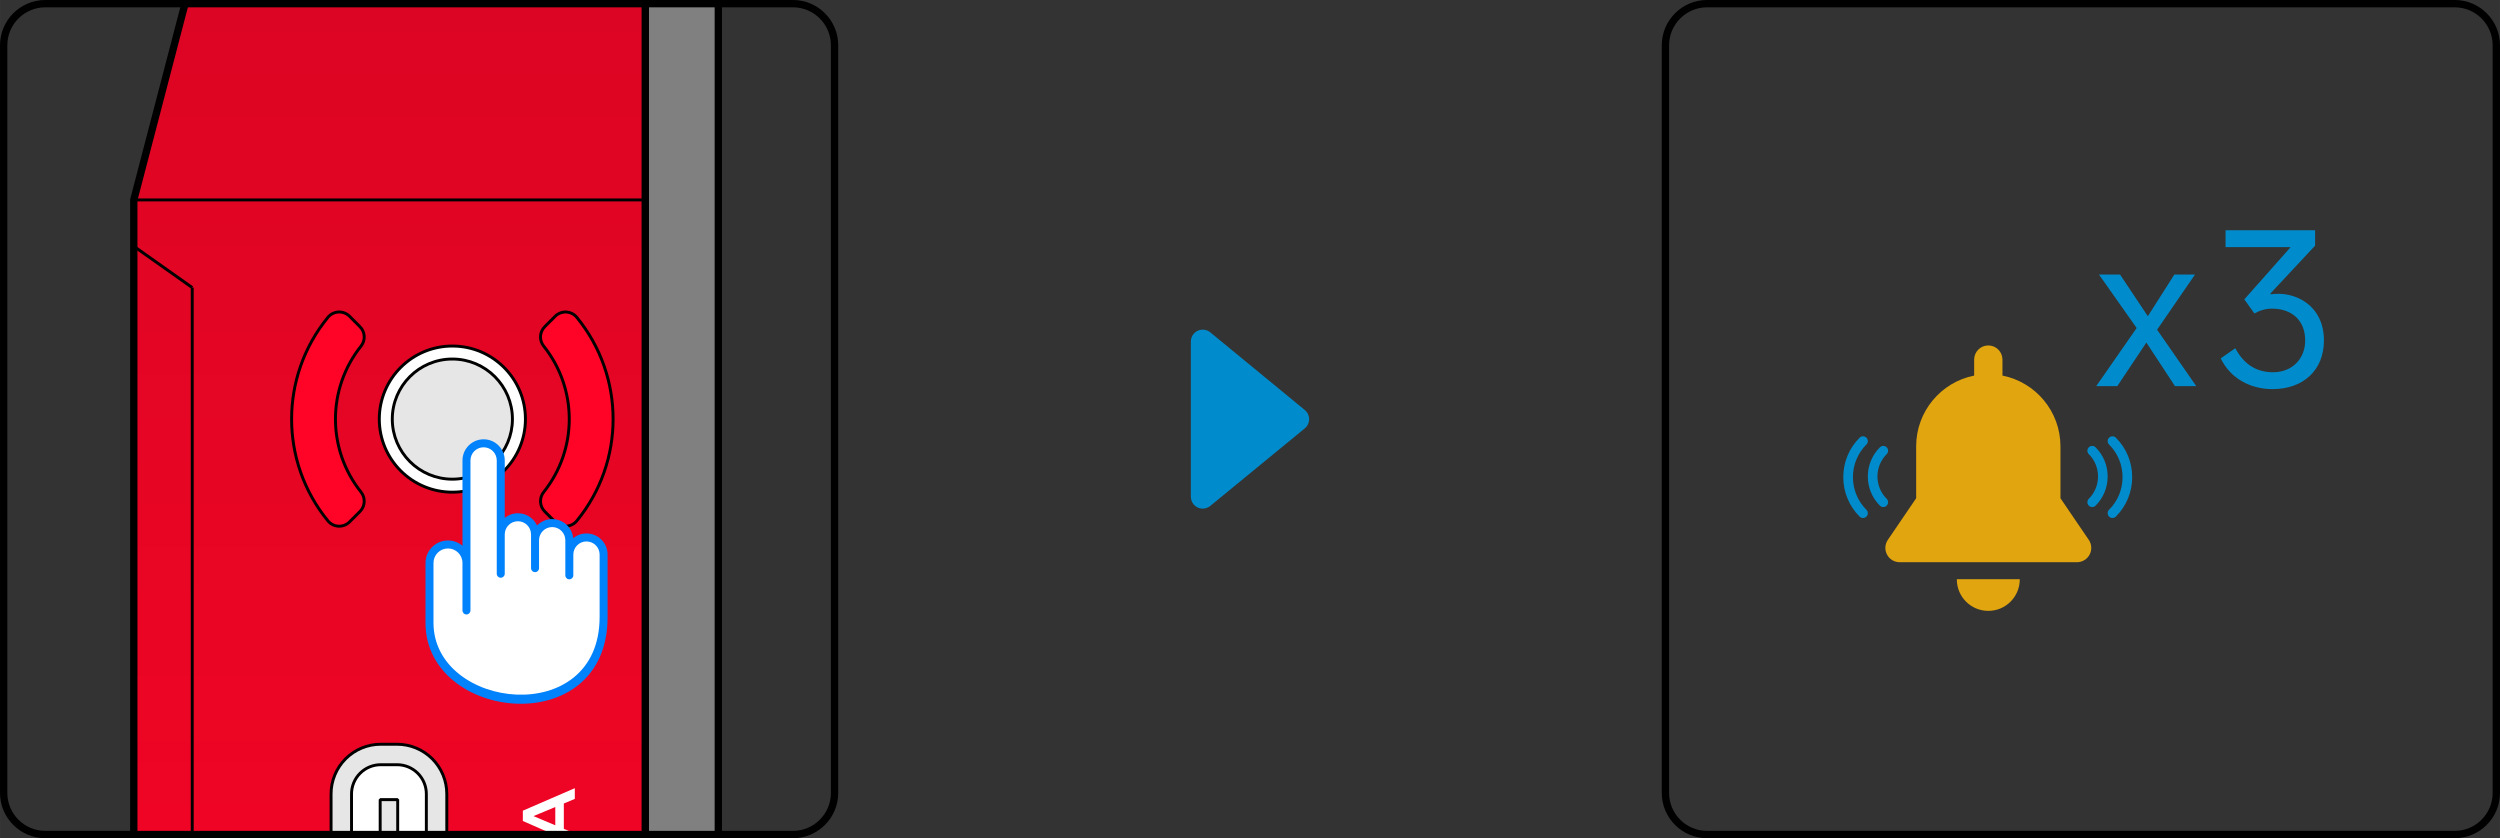 <?xml version="1.0" encoding="UTF-8"?>
<!DOCTYPE svg PUBLIC "-//W3C//DTD SVG 1.1//EN" "http://www.w3.org/Graphics/SVG/1.1/DTD/svg11.dtd">
<!-- Creator: CorelDRAW 2019 (64-Bit) -->
<svg xmlns="http://www.w3.org/2000/svg" xml:space="preserve" width="60.176mm" height="20.176mm" version="1.1" style="shape-rendering:geometricPrecision; text-rendering:geometricPrecision; image-rendering:optimizeQuality; fill-rule:evenodd; clip-rule:evenodd"
viewBox="0 0 3297.29 1105.54"
 xmlns:xlink="http://www.w3.org/1999/xlink"
 xmlns:xodm="http://www.corel.com/coreldraw/odm/2003">
 <rect x="0" y="0" width="3297.29" height="1105.54" fill="#333333" stroke="none"/>
 <defs>
  <style type="text/css">
   <![CDATA[
    .str2 {stroke:black;stroke-width:9.67;stroke-miterlimit:22.926}
    .str1 {stroke:black;stroke-width:3.87;stroke-linejoin:bevel;stroke-miterlimit:22.926}
    .str0 {stroke:black;stroke-width:9.67;stroke-linejoin:bevel;stroke-miterlimit:22.926}
    .fil2 {fill:none}
    .fil7 {fill:#0082FC}
    .fil0 {fill:gray}
    .fil4 {fill:#E6E6E6}
    .fil3 {fill:#FF0426}
    .fil5 {fill:white}
    .fil9 {fill:#E1A50F;fill-rule:nonzero}
    .fil6 {fill:white;fill-rule:nonzero}
    .fil8 {fill:#008CCC;fill-rule:nonzero}
    .fil1 {fill:url(#id2)}
   ]]>
  </style>
   <clipPath id="id0">
    <path d="M59.62 4.83l986.29 0c30.13,0 54.79,24.66 54.79,54.79l0 986.29c0,30.14 -24.66,54.79 -54.79,54.79l-986.29 0c-30.13,0 -54.79,-24.66 -54.79,-54.79l0 -986.29c0,-30.14 24.66,-54.79 54.79,-54.79z"/>
   </clipPath>
   <clipPath id="id1">
    <path d="M2251.37 4.83l986.29 0c30.13,0 54.79,24.66 54.79,54.79l0 986.29c0,30.14 -24.66,54.79 -54.79,54.79l-986.29 0c-30.13,0 -54.79,-24.66 -54.79,-54.79l0 -986.29c0,-30.14 24.66,-54.79 54.79,-54.79z"/>
   </clipPath>
  <linearGradient id="id2" gradientUnits="userSpaceOnUse" x1="426.75" y1="1998.12" x2="426.7" y2="-44.52">
   <stop offset="0" style="stop-opacity:1; stop-color:#FF0426"/>
   <stop offset="1" style="stop-opacity:1; stop-color:#DB0523"/>
  </linearGradient>
 </defs>
 <g id="图层_x0020_1">
  <g>
  </g>
  <g style="clip-path:url(#id0)">
   <g>
    <polygon class="fil0 str0" points="947.39,2036.86 947.39,-83.27 851.02,-83.27 851.02,2036.86 "/>
    <polygon class="fil1 str0" points="677.56,1998.31 735.38,1998.31 735.38,2036.86 793.2,2036.86 793.2,1998.31 851.02,1998.31 851.02,-44.72 793.2,-44.72 793.2,-83.27 735.38,-83.27 735.38,-44.72 677.56,-44.72 677.56,-83.27 619.74,-83.27 619.74,-44.72 561.91,-44.72 561.91,-83.27 504.09,-83.27 504.09,-44.72 446.27,-44.72 446.27,-83.27 388.45,-83.27 388.45,-44.72 330.63,-44.72 330.63,-83.27 267.02,-83.27 176.44,263.66 176.44,1689.93 267.02,2036.86 330.63,2036.86 330.63,1998.31 388.45,1998.31 388.45,2036.86 446.27,2036.86 446.27,1998.31 504.09,1998.31 504.09,2036.86 561.91,2036.86 561.91,1998.31 619.74,1998.31 619.74,2036.86 677.56,2036.86 677.56,1998.11 "/>
    <line class="fil2 str1" x1="176.44" y1="263.66" x2="851.02" y2= "263.66" />
    <line class="fil2 str1" x1="176.44" y1="1628.8" x2="253.52" y2= "1574.29" />
    <line class="fil2 str1" x1="176.44" y1="324.8" x2="253.52" y2= "379.3" />
    <path class="fil3 str1" d="M717.08 649.01c-6.13,7.67 -5.51,18.72 1.43,25.66l13.7 13.7c3.85,3.85 9.16,5.89 14.59,5.62 5.44,-0.27 10.51,-2.83 13.96,-7.05 63.81,-78.07 63.8,-190.28 0,-268.35 -3.45,-4.21 -8.53,-6.78 -13.96,-7.05 -5.44,-0.27 -10.75,1.77 -14.59,5.62l-13.7 13.7c-6.94,6.94 -7.56,17.99 -1.43,25.66 44.96,56.28 44.96,136.2 0,192.48z"/>
    <path class="fil3 str1" d="M476.14 649.01c-44.96,-56.28 -44.96,-136.2 0,-192.48 6.13,-7.67 5.52,-18.72 -1.43,-25.66l-13.7 -13.7c-3.85,-3.85 -9.16,-5.89 -14.6,-5.62 -5.44,0.27 -10.51,2.83 -13.96,7.05 -63.81,78.07 -63.81,190.28 0,268.35 3.45,4.22 8.53,6.78 13.96,7.05 5.44,0.26 10.75,-1.77 14.6,-5.62l13.7 -13.7c6.95,-6.94 7.56,-17.99 1.43,-25.66z"/>
    <path class="fil4 str1" d="M436.63 1291.93c0,17.38 6.9,34.05 19.19,46.34 12.28,12.29 28.95,19.19 46.34,19.19l21.58 0c36.2,0 65.53,-29.34 65.53,-65.53l0 -244.78c0,-17.38 -6.9,-34.05 -19.19,-46.34 -12.29,-12.29 -28.96,-19.19 -46.34,-19.19l-21.58 0c-17.39,0 -34.05,6.9 -46.34,19.19 -12.29,12.29 -19.19,28.96 -19.19,46.34l0 244.78z"/>
    <path class="fil5 str1" d="M502.17 1330.47l21.58 0c21.29,0 38.55,-17.26 38.55,-38.55l0 -244.78c0,-10.22 -4.06,-20.03 -11.29,-27.25 -7.23,-7.23 -17.04,-11.29 -27.26,-11.29l-21.58 0c-10.22,0 -20.04,4.07 -27.26,11.29 -7.22,7.22 -11.29,17.03 -11.29,27.25l0 244.78c0,10.22 4.07,20.03 11.29,27.25 7.22,7.23 17.04,11.29 27.26,11.29z"/>
    <polygon class="fil4 str1" points="524.52,1284.41 524.52,1054.66 501.4,1054.66 501.4,1284.41 "/>
    <line class="fil2 str1" x1="253.52" y1="379.3" x2="253.52" y2= "1574.29" />
    <line class="fil2 str1" x1="176.44" y1="1689.93" x2="851.02" y2= "1689.93" />
    <path class="fil5 str1" d="M692.98 552.77c0,-53.22 -43.14,-96.37 -96.37,-96.37 -53.23,0 -96.37,43.15 -96.37,96.37 0,53.22 43.14,96.37 96.37,96.37 53.22,0 96.37,-43.15 96.37,-96.37z"/>
    <path class="fil4 str1" d="M675.83 552.77c0,-43.76 -35.47,-79.23 -79.22,-79.23 -43.75,0 -79.23,35.47 -79.23,79.23 0,43.75 35.47,79.23 79.23,79.23 43.75,0 79.22,-35.47 79.22,-79.23z"/>
    <path class="fil5 str1" d="M543.8 1458.66c0,-17.03 -13.81,-30.84 -30.84,-30.84 -17.03,0 -30.84,13.81 -30.84,30.84 0,17.03 13.81,30.84 30.84,30.84 17.04,0 30.84,-13.81 30.84,-30.84z"/>
    <path class="fil6" d="M689.56 1271.01l0 28.49 68.54 0 0 -28c0,-21.15 -14.3,-36.23 -34.27,-36.23 -20.07,0 -34.27,14.98 -34.27,35.74zm56.98 -0.29l0 15.67 -45.43 0 0 -15.18c0,-12.83 9.4,-22.52 22.82,-22.52 13.31,0 22.61,9.4 22.61,22.03zm11.56 -97.32l0 -14.09 -68.54 29.66 0 13.61 68.54 30.06 0 -13.61 -14.49 -6.07 0 -33.48 14.49 -6.07zm-25.75 34.85l-28.78 -12.14 28.78 -11.95 0 24.08zm-42.78 -44.15l11.65 0 0 -21.34 56.89 0 0 -13.22 -56.89 0 0 -21.34 -11.65 0 0 55.91zm68.54 -110.44l0 -14.1 -68.54 29.67 0 13.61 68.54 30.06 0 -13.61 -14.49 -6.07 0 -33.48 14.49 -6.07zm-25.75 34.85l-28.78 -12.14 28.78 -11.95 0 24.08z"/>
   </g>
  </g>
  <path class="fil2 str2" d="M59.62 4.83l986.29 0c30.13,0 54.79,24.66 54.79,54.79l0 986.29c0,30.14 -24.66,54.79 -54.79,54.79l-986.29 0c-30.13,0 -54.79,-24.66 -54.79,-54.79l0 -986.29c0,-30.14 24.66,-54.79 54.79,-54.79z"/>
  <path class="fil7" d="M561.2 821.44l0 -78.95c0,-16.35 13.3,-29.65 29.65,-29.65 7.28,0 13.94,2.64 19.11,7l0 -112.55c0,-15.37 12.51,-27.88 27.88,-27.88 15.37,0 27.88,12.51 27.88,27.88l0 75.74c4.76,-3.8 10.79,-6.07 17.34,-6.07 11.17,0 20.83,6.61 25.27,16.12 5.06,-5.19 12.13,-8.43 19.94,-8.43 14.44,0 26.36,11.04 27.75,25.12 4.78,-3.86 10.87,-6.18 17.47,-6.18 15.38,0 27.88,12.5 27.88,27.88l0 82.43c0,164.13 -240.18,137.97 -240.18,7.55z"/>
  <path class="fil5" d="M790.84 813.89l0 -82.43c0,-9.56 -7.78,-17.34 -17.34,-17.34 -9.56,0 -17.34,7.78 -17.34,17.34l0 27.36c0,2.91 -2.36,5.27 -5.27,5.27 -2.92,0 -5.27,-2.36 -5.27,-5.27l0 -46.3c0,-9.56 -7.78,-17.34 -17.34,-17.34 -9.56,0 -17.34,7.78 -17.34,17.34l0 36.83c0,2.92 -2.36,5.27 -5.27,5.27 -2.92,0 -5.27,-2.36 -5.27,-5.27l0 -44.52c0,-9.56 -7.78,-17.34 -17.34,-17.34 -9.56,0 -17.34,7.78 -17.34,17.34l0 51.88c0,2.91 -2.36,5.27 -5.27,5.27 -2.92,0 -5.27,-2.36 -5.27,-5.27l0 -149.43c0,-9.56 -7.78,-17.34 -17.34,-17.34 -9.56,0 -17.34,7.78 -17.34,17.34l0 197.88c0,2.91 -2.36,5.27 -5.27,5.27 -2.92,0 -5.27,-2.36 -5.27,-5.27l0 -62.68c0,-10.54 -8.57,-19.11 -19.11,-19.11 -10.54,0 -19.11,8.57 -19.11,19.11l0 78.95c0,114.62 219.1,140.44 219.1,-7.55z"/>
  <g>
   <polygon class="fil8" points="1586.29,655.21 1586.29,450.4 1711,552.88 "/>
   <path id="1" class="fil8" d="M1601.94 450.4l0 204.81 -31.3 0 0 -204.81 25.58 -12.09 5.71 12.09zm-31.3 0c0,-8.64 7.01,-15.64 15.65,-15.64 8.64,0 15.65,7.01 15.65,15.64l-31.3 0zm130.43 114.57l-124.71 -102.48 19.87 -24.17 124.71 102.48 -0.01 24.18 -19.86 -0.01zm19.87 -24.17c6.67,5.48 7.64,15.35 2.15,22.02 -5.48,6.67 -15.35,7.64 -22.02,2.15l19.87 -24.17zm-144.57 102.32l124.71 -102.33 19.85 24.19 -124.71 102.33 -25.57 -12.09 5.73 -12.09zm19.85 24.19c-6.67,5.48 -16.54,4.5 -22.02,-2.17 -5.48,-6.67 -4.5,-16.54 2.17,-22.02l19.85 24.19z"/>
  </g>
  <g>
  </g>
  <g style="clip-path:url(#id1)">
   <g>
    <path class="fil8" d="M2457.16 683.2c-1.64,0 -3.25,-0.62 -4.49,-1.86 -13.9,-13.9 -21.52,-32.34 -21.52,-52.04 0,-19.66 7.63,-38.15 21.52,-52.01 2.48,-2.48 6.48,-2.48 8.96,0 2.51,2.48 2.51,6.52 0,9 -11.47,11.47 -17.76,26.73 -17.76,43.01 0,16.28 6.3,31.57 17.76,43.04 2.51,2.49 2.51,6.51 0,9 -1.23,1.24 -2.85,1.86 -4.47,1.86z"/>
    <path class="fil8" d="M2483.9 668.75c-1.64,0 -3.26,-0.65 -4.5,-1.86 -21.18,-21.22 -21.18,-55.7 0,-76.88 2.49,-2.49 6.51,-2.49 8.99,0 2.48,2.48 2.48,6.48 0,8.96 -16.25,16.25 -16.25,42.67 0,58.93 2.48,2.47 2.48,6.48 0,8.99 -1.23,1.24 -2.88,1.86 -4.49,1.86z"/>
    <path class="fil8" d="M2786.19 683.2c-1.61,0 -3.26,-0.62 -4.47,-1.86 -2.51,-2.49 -2.51,-6.51 0,-9 11.47,-11.47 17.76,-26.76 17.76,-43.04 0,-16.28 -6.29,-31.57 -17.76,-43.01 -2.51,-2.48 -2.51,-6.51 0,-9 2.48,-2.48 6.49,-2.48 8.96,0 13.89,13.86 21.52,32.35 21.52,52.01 0,19.69 -7.63,38.14 -21.52,52.04 -1.24,1.24 -2.85,1.86 -4.49,1.86z"/>
    <path class="fil8" d="M2759.45 668.75c-1.61,0 -3.25,-0.65 -4.49,-1.86 -2.48,-2.52 -2.48,-6.52 0,-8.99 16.25,-16.26 16.25,-42.67 0,-58.93 -2.48,-2.49 -2.48,-6.49 0,-8.96 2.48,-2.49 6.51,-2.49 9,0 21.18,21.18 21.18,55.66 0,76.88 -1.24,1.24 -2.86,1.86 -4.5,1.86z"/>
    <g>
     <path class="fil9" d="M2580.91 763.92c0,0.09 0,0.18 0,0.27 0,22.93 18.58,41.51 41.5,41.51 22.93,0 41.51,-18.59 41.51,-41.51 0,-0.09 -0.01,-0.18 -0.01,-0.27l-83 0z"/>
     <path class="fil9" d="M2754.93 712.04l-37.35 -54.88 0 -68.46c0,-46.17 -32.88,-84.66 -76.5,-93.33l0 -21.08c-0.01,-10.31 -8.36,-18.67 -18.66,-18.67 -10.31,0 -18.66,8.36 -18.66,18.67l0 21.08c-43.62,8.67 -76.5,47.16 -76.5,93.33l0 68.46 -37.35 54.88c-3.93,5.78 -4.35,13.26 -1.08,19.44 3.27,6.18 9.69,10.04 16.68,10.04l233.84 0c6.99,0 13.41,-3.86 16.68,-10.04 3.27,-6.18 2.85,-13.66 -1.08,-19.44z"/>
    </g>
    <path class="fil8" d="M2845.05 434.86l50.01 -72.8 -27.23 0 -35.01 55.01 -36.68 -55.01 -27.78 0 49.73 70.57 -53.35 76.68 27.79 0 38.34 -57.51 37.79 57.51 28.06 0 -51.68 -74.46zm149.48 -47.79l58.9 -63.07 0 -20.28 -118.08 0 0 22.22 85.85 0 -61.12 68.91 13.34 18.61c7.22,-4.17 15,-6.39 23.06,-6.39 26.95,0 43.9,16.11 43.9,41.96 0,24.45 -17.5,41.95 -42.23,41.95 -22.78,0 -38.62,-10.83 -50.02,-31.67l-19.17 13.34c12.78,26.39 38.9,40.56 68.35,40.56 40.56,0 67.79,-25.01 67.79,-64.18 0,-46.4 -38.07,-65.57 -70.02,-60.85l-0.56 -1.11z"/>
   </g>
  </g>
  <path class="fil2 str2" d="M2251.37 4.83l986.29 0c30.13,0 54.79,24.66 54.79,54.79l0 986.29c0,30.14 -24.66,54.79 -54.79,54.79l-986.29 0c-30.13,0 -54.79,-24.66 -54.79,-54.79l0 -986.29c0,-30.14 24.66,-54.79 54.79,-54.79z"/>
 </g>
</svg>
